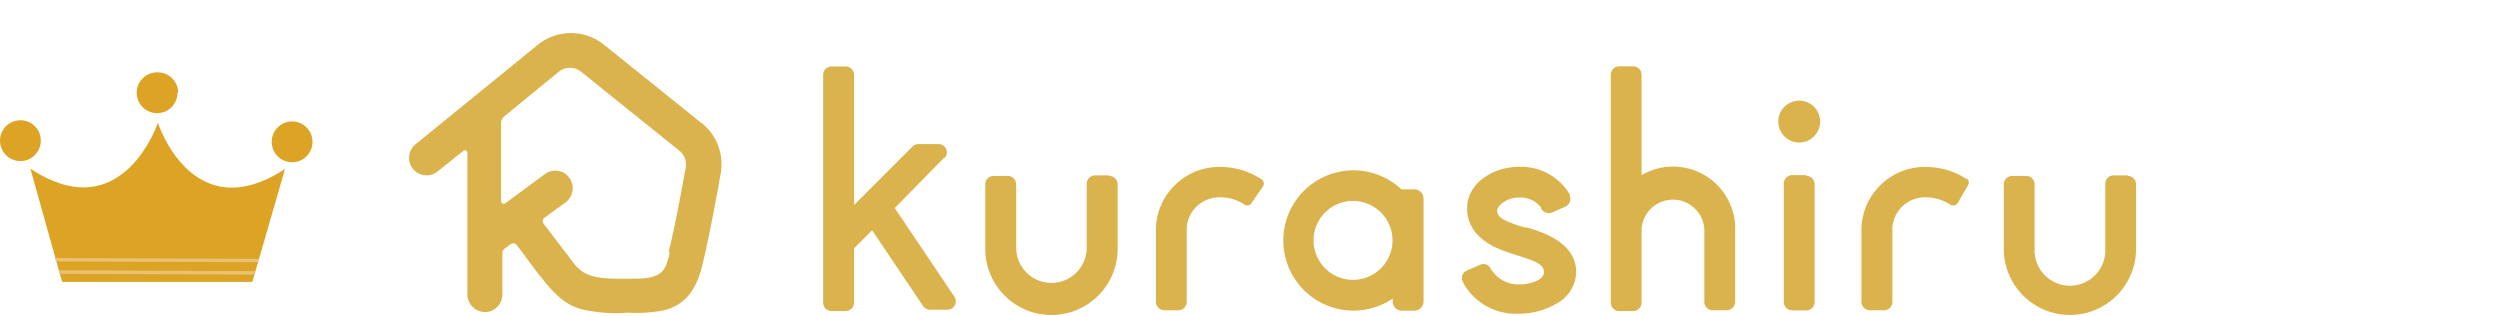 <svg xmlns="http://www.w3.org/2000/svg" width="190" height="24" viewBox="0 0 190 24">
  <defs>
    <style>
      .cls-1 {
        fill: #dbb34d;
      }

      .cls-2 {
        fill: #dca325;
      }

      .cls-3 {
        fill: #e8c274;
      }

      .cls-4 {
        fill: none;
      }
    </style>
  </defs>
  <g id="レイヤー_2" data-name="レイヤー 2">
    <g id="ph">
      <g>
        <g>
          <path class="cls-1" d="M136.74,7.65a1.59,1.59,0,1,0,1.59,1.59,1.59,1.59,0,0,0-1.59-1.59"/>
          <path class="cls-1" d="M95.85,13.61h0a5.7,5.7,0,0,0-3-.92,4.83,4.83,0,0,0-5,4.58v5.67a.64.64,0,0,0,.64.64h1.06a.66.66,0,0,0,.46-.19.63.63,0,0,0,.18-.45V17.27A2.5,2.5,0,0,1,92.86,15a3.32,3.32,0,0,1,1.8.6l0,0h0a.4.4,0,0,0,.47-.19L96,14.15a.41.41,0,0,0-.07-.49Z"/>
          <path class="cls-1" d="M149.48,13.62l-.07.08h0l.06-.09h0a5.7,5.7,0,0,0-3-.92,4.83,4.83,0,0,0-5,4.58v5.67a.64.64,0,0,0,.64.64h1.07a.64.64,0,0,0,.64-.64V17.27A2.49,2.49,0,0,1,146.47,15a3.33,3.33,0,0,1,1.81.6l.05,0h0a.42.42,0,0,0,.47-.19l.77-1.34a.38.38,0,0,0-.07-.49Z"/>
          <path class="cls-1" d="M68,15.81,71.74,12,71.8,12a.63.63,0,0,0-.48-1.05H69.8a.62.62,0,0,0-.44.18l-4.45,4.45V5.69a.64.64,0,0,0-.64-.64H63.2a.64.64,0,0,0-.64.64V23a.64.64,0,0,0,.64.64h1.07a.64.64,0,0,0,.64-.64V18.87l1.37-1.37,3.89,5.78,0,0a.66.66,0,0,0,.52.26H72a.64.64,0,0,0,.64-.64.7.7,0,0,0-.1-.34Z"/>
          <path class="cls-1" d="M137.27,13.31h-1.06a.64.64,0,0,0-.64.64v9a.64.64,0,0,0,.64.64h1.06a.64.64,0,0,0,.46-.19.63.63,0,0,0,.18-.45V14a.64.64,0,0,0-.64-.64"/>
          <path class="cls-1" d="M131.88,17.31a4.73,4.73,0,0,0-7.12-4V5.68a.64.64,0,0,0-.64-.64h-1.06a.64.64,0,0,0-.64.64V23a.64.64,0,0,0,.64.64h1.06a.64.64,0,0,0,.64-.64V17.41a2.39,2.39,0,0,1,4.77,0v5.53a.64.64,0,0,0,.63.64h1.07a.64.64,0,0,0,.64-.64V17.31Z"/>
          <path class="cls-1" d="M115.94,17.29l-.08,0,0,.09,0-.1-.38-.11c-1.3-.43-1.69-.7-1.69-1.15s.82-1,1.56-1a2,2,0,0,1,1.76.73l0,.07a.65.65,0,0,0,.36.33.64.64,0,0,0,.49,0l1-.44a.65.65,0,0,0,.34-.35.67.67,0,0,0,0-.5l0-.09a4.3,4.3,0,0,0-3.89-2.09c-1.88,0-3.91,1.21-3.91,3.15,0,2.35,2.44,3.13,3.36,3.43l.48.16c1.36.42,2,.67,2,1.27s-1.06.92-1.82.92a2.4,2.4,0,0,1-1.86-.72c-.21-.25-.34-.42-.36-.45a.6.6,0,0,0-.82-.31l-1,.43a.62.62,0,0,0-.32.83l.17.32a4.56,4.56,0,0,0,4.08,2.13,5.73,5.73,0,0,0,2.93-.79,2.8,2.8,0,0,0,1.45-2.36c0-2.3-2.65-3.08-3.78-3.41"/>
          <path class="cls-1" d="M107.51,14.39h-1a5.33,5.33,0,1,0-.66,8.3v.23a.69.69,0,0,0,.7.69h.94a.7.7,0,0,0,.7-.69V15.09a.7.7,0,0,0-.7-.7m-1.66,3.88a3,3,0,1,1-3-3,3,3,0,0,1,3,3"/>
          <path class="cls-1" d="M84.3,13.33H83.23a.63.63,0,0,0-.45.18.64.64,0,0,0-.19.45v4.86a2.68,2.68,0,1,1-5.36,0V14a.64.64,0,0,0-.64-.63H75.52a.64.64,0,0,0-.64.63v4.91a5,5,0,0,0,10.06,0V14a.64.64,0,0,0-.64-.63"/>
          <path class="cls-1" d="M161.71,13.33h-1.07A.64.64,0,0,0,160,14v4.86a2.69,2.69,0,1,1-5.37,0V14a.63.63,0,0,0-.64-.63h-1.06a.64.64,0,0,0-.64.63v4.91a5,5,0,0,0,10.05,0V14a.63.63,0,0,0-.63-.63"/>
          <path class="cls-1" d="M53.36,9.39l-7.47-6a4,4,0,0,0-5,0L31.54,11a1.33,1.33,0,0,0,1.68,2.06l2-1.6a.19.19,0,0,1,.3.14v6.76h0v4a1.36,1.36,0,0,0,1.36,1.36,1.34,1.34,0,0,0,1.3-1.33V19.23a.4.4,0,0,1,.17-.33l.45-.34a.35.35,0,0,1,.48.07l1.53,2.05h0l0,0c1.06,1.32,1.94,2.53,3.64,2.88a11.82,11.82,0,0,0,3.3.2,10.5,10.5,0,0,0,2.72-.18c1.91-.48,2.61-2,3-3.82.37-1.58.8-3.79,1.1-5.44l.19-1.07a4,4,0,0,0-1.42-3.89M50.9,19.18a6.16,6.16,0,0,1-.29,1c-.4,1-1.6,1-2.64,1H47c-2.86,0-3-.69-4.15-2.17l-1.53-2a.33.33,0,0,1,.06-.46L43,15.37a1.35,1.35,0,0,0,.26-1.87,1.32,1.32,0,0,0-1.86-.26l-3,2.21a.2.2,0,0,1-.32-.16V9.36a.67.67,0,0,1,.24-.51l4.15-3.4a1.35,1.35,0,0,1,1.69,0l7.47,6a1.35,1.35,0,0,1,.48,1.31l-.3,1.63c-.29,1.55-.65,3.43-1,4.78"/>
        </g>
        <g>
          <path class="cls-2" d="M12,9.33s-2.7,8.11-9.69,3.49l2.41,8.6,7.23,0,7.23,0,2.48-8.58C14.61,17.46,12,9.33,12,9.33"/>
          <path class="cls-2" d="M3.1,10.7A1.55,1.55,0,1,1,1.56,9.14,1.54,1.54,0,0,1,3.1,10.7"/>
          <path class="cls-2" d="M13.49,7.06A1.55,1.55,0,1,1,12,5.5a1.55,1.55,0,0,1,1.54,1.56"/>
          <path class="cls-2" d="M23.75,10.78a1.55,1.55,0,1,1-3.1,0,1.55,1.55,0,0,1,3.1,0"/>
          <polygon class="cls-3" points="4.26 19.87 19.6 19.93 19.68 19.67 4.18 19.61 4.26 19.87"/>
          <polygon class="cls-3" points="4.52 20.81 19.33 20.87 19.4 20.61 4.45 20.54 4.52 20.81"/>
        </g>
        <rect class="cls-4" width="190" height="24"/>
      </g>
    </g>
  </g>
</svg>

